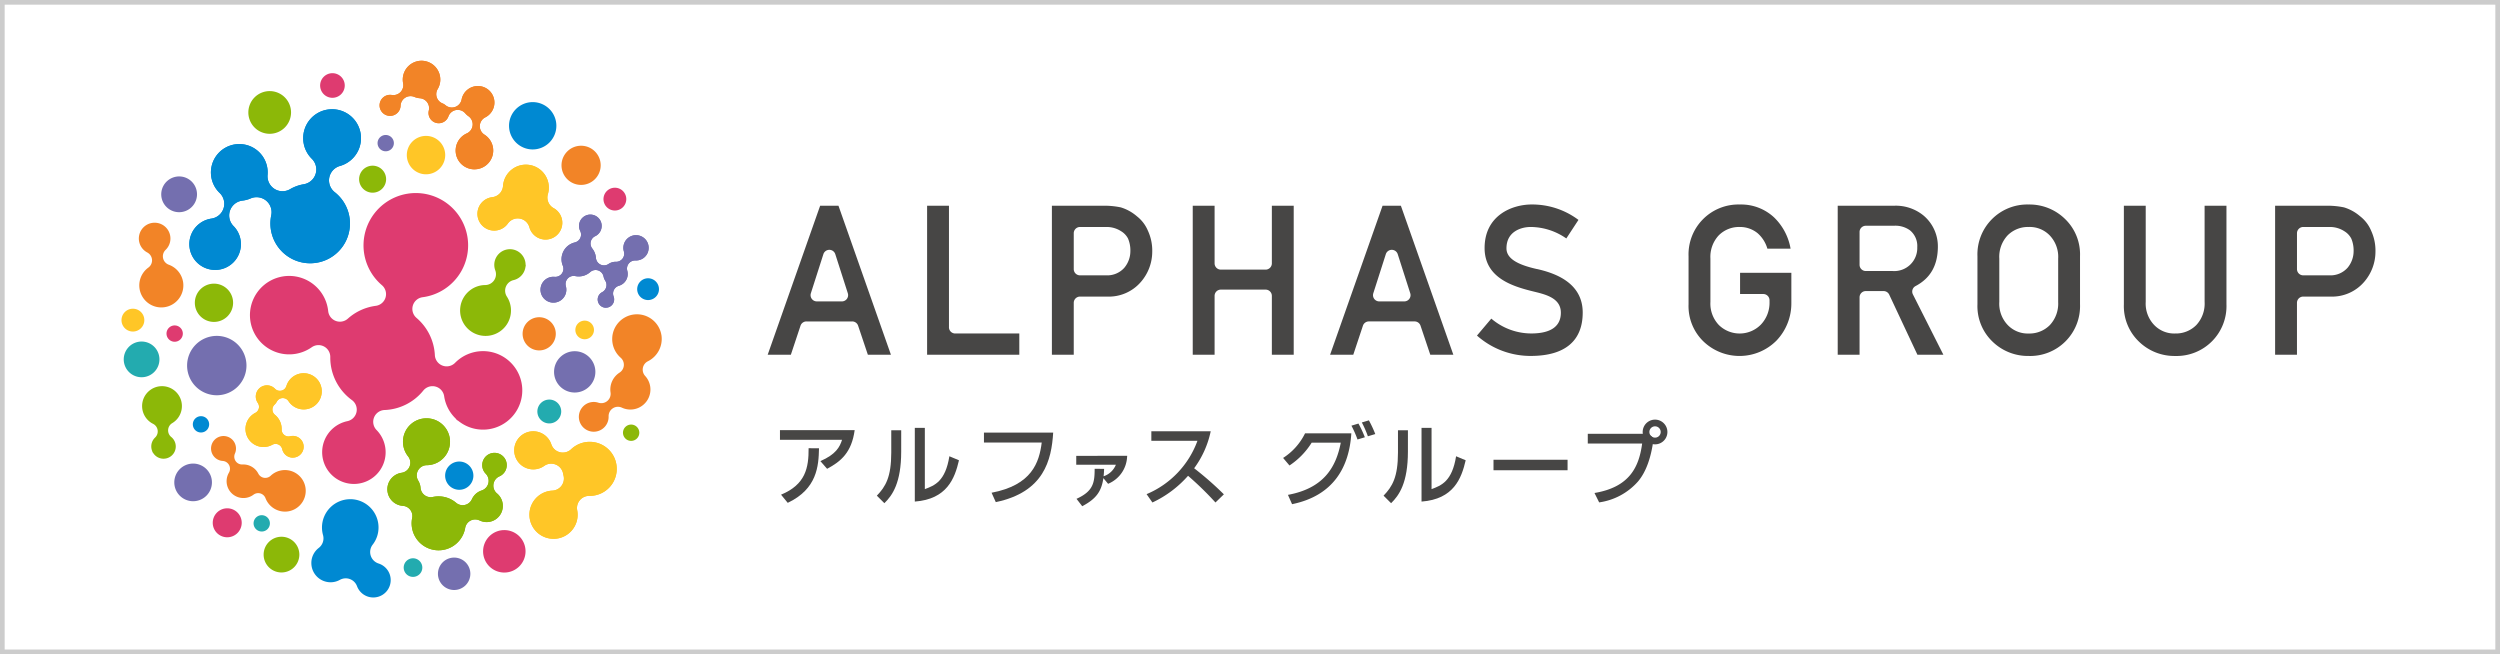 <?xml version="1.0" encoding="UTF-8"?> <svg xmlns="http://www.w3.org/2000/svg" xmlns:xlink="http://www.w3.org/1999/xlink" width="535" height="140" viewBox="0 0 535 140"><defs><clipPath id="clip-path"><rect id="長方形_14" data-name="長方形 14" width="482.353" height="114.86" fill="none"></rect></clipPath></defs><g id="bnr_sponsor_alphasgroup" transform="translate(-597 -429)"><g id="長方形_7" data-name="長方形 7" transform="translate(597 429)" fill="#fff" stroke="#ccc" stroke-width="1"><rect width="535" height="140" stroke="none"></rect><rect x="0.5" y="0.5" width="534" height="139" fill="none"></rect></g><g id="グループ_6" data-name="グループ 6" transform="translate(623 442)"><g id="グループ_5" data-name="グループ 5" clip-path="url(#clip-path)"><path id="パス_22" data-name="パス 22" d="M19.79,55.89a4.094,4.094,0,1,1,4.094-4.1,4.1,4.1,0,0,1-4.094,4.1" fill="#8cb808"></path><path id="パス_23" data-name="パス 23" d="M72.293,91.815c-.061,0-.122,0-.184-.005a3.023,3.023,0,0,1,.179-6.041c.061,0,.123,0,.185.006a3.023,3.023,0,0,1-.18,6.04" fill="#0089d2"></path><path id="パス_24" data-name="パス 24" d="M15.328,94.261a4.027,4.027,0,1,1,4.026-4.027,4.032,4.032,0,0,1-4.026,4.027" fill="#746faf"></path><path id="パス_25" data-name="パス 25" d="M4.3,67.729a3.869,3.869,0,0,1-.578-.044,3.82,3.82,0,1,1,.578.044" fill="#23abaf"></path><path id="パス_26" data-name="パス 26" d="M12.337,32.41a4.029,4.029,0,0,1-.579-.043A3.824,3.824,0,0,1,8.549,28.01a3.846,3.846,0,0,1,3.779-3.254,3.887,3.887,0,0,1,.578.043,3.827,3.827,0,0,1-.569,7.611" fill="#746faf"></path><path id="パス_27" data-name="パス 27" d="M11.382,60.135a1.746,1.746,0,1,1,1.743-1.745,1.748,1.748,0,0,1-1.743,1.745" fill="#de3b70"></path><path id="パス_28" data-name="パス 28" d="M17.016,79.555a1.746,1.746,0,1,1,1.743-1.746,1.749,1.749,0,0,1-1.743,1.746" fill="#0089d2"></path><path id="パス_29" data-name="パス 29" d="M30.012,100.743A1.746,1.746,0,1,1,31.758,99a1.746,1.746,0,0,1-1.746,1.746" fill="#23abaf"></path><path id="パス_30" data-name="パス 30" d="M56.544,19.376a1.745,1.745,0,1,1,1.745-1.745,1.746,1.746,0,0,1-1.745,1.745" fill="#746faf"></path><path id="パス_31" data-name="パス 31" d="M53.74,28.235a2.889,2.889,0,1,1,2.888-2.888,2.891,2.891,0,0,1-2.888,2.888" fill="#8cb808"></path><path id="パス_32" data-name="パス 32" d="M105.587,32.052a2.44,2.44,0,1,1,2.438-2.44,2.443,2.443,0,0,1-2.438,2.44" fill="#de3b70"></path><path id="パス_33" data-name="パス 33" d="M112.69,51.213a2.331,2.331,0,1,1,2.33-2.331,2.333,2.333,0,0,1-2.33,2.331" fill="#0089d2"></path><path id="パス_34" data-name="パス 34" d="M109.067,81.35a1.746,1.746,0,1,1,1.744-1.746,1.746,1.746,0,0,1-1.744,1.746" fill="#8cb808"></path><path id="パス_35" data-name="パス 35" d="M71.187,113.26a3.468,3.468,0,1,1,3.469-3.466,3.472,3.472,0,0,1-3.469,3.466" fill="#746faf"></path><path id="パス_36" data-name="パス 36" d="M91.544,77.613A2.552,2.552,0,1,1,94.1,75.062a2.554,2.554,0,0,1-2.554,2.551" fill="#23abaf"></path><path id="パス_37" data-name="パス 37" d="M99.119,59.6a1.992,1.992,0,1,1,1.992-1.992A1.994,1.994,0,0,1,99.119,59.6" fill="#ffc627"></path><path id="パス_38" data-name="パス 38" d="M62.385,110.455a1.992,1.992,0,1,1,1.991-1.99,1.993,1.993,0,0,1-1.991,1.99" fill="#23abaf"></path><path id="パス_39" data-name="パス 39" d="M45.143,7.93A2.634,2.634,0,1,1,47.777,5.3,2.637,2.637,0,0,1,45.143,7.93" fill="#de3b70"></path><path id="パス_40" data-name="パス 40" d="M81.924,109.525a4.542,4.542,0,1,1,4.542-4.543,4.547,4.547,0,0,1-4.542,4.543" fill="#de3b70"></path><path id="パス_41" data-name="パス 41" d="M22.628,101.978a3.1,3.1,0,1,1,3.1-3.1,3.107,3.107,0,0,1-3.1,3.1" fill="#de3b70"></path><path id="パス_42" data-name="パス 42" d="M98.355,26.571a4.192,4.192,0,1,1,4.192-4.192,4.2,4.2,0,0,1-4.192,4.192" fill="#f28427"></path><path id="パス_43" data-name="パス 43" d="M65.168,24.3A4.109,4.109,0,1,1,69.276,20.2,4.114,4.114,0,0,1,65.168,24.3" fill="#ffc627"></path><path id="パス_44" data-name="パス 44" d="M20.392,71.586a6.353,6.353,0,1,1,6.353-6.353,6.36,6.36,0,0,1-6.353,6.353" fill="#746faf"></path><path id="パス_45" data-name="パス 45" d="M2.446,57.953a2.413,2.413,0,0,1-.369-.028,2.444,2.444,0,0,1,.364-4.86,2.509,2.509,0,0,1,.367.028,2.443,2.443,0,0,1,2.051,2.781,2.459,2.459,0,0,1-2.413,2.079" fill="#ffc627"></path><path id="パス_46" data-name="パス 46" d="M31.714,15.633a4.569,4.569,0,1,1,4.57-4.568,4.574,4.574,0,0,1-4.57,4.568" fill="#8cb808"></path><path id="パス_47" data-name="パス 47" d="M49.731,90.565a6.791,6.791,0,0,1-1.392-13.437,2.525,2.525,0,0,0,.968-4.514,11.248,11.248,0,0,1-4.627-9.061v-.137a2.523,2.523,0,0,0-3.978-2.1,8.394,8.394,0,1,1,3.531-7.737A2.527,2.527,0,0,0,48.428,55.2a11.115,11.115,0,0,1,5.985-2.752,2.523,2.523,0,0,0,1.311-4.424,11.193,11.193,0,1,1,8.719,2.58,2.526,2.526,0,0,0-1.31,4.426A11.231,11.231,0,0,1,67.061,63a2.527,2.527,0,0,0,1.621,2.234,2.5,2.5,0,0,0,.9.168,2.529,2.529,0,0,0,1.8-.752,8.4,8.4,0,1,1,.8,12.5,2.571,2.571,0,0,0-.429-.271,2.509,2.509,0,0,0-.323-.393,8.329,8.329,0,0,1-2.38-4.693,2.523,2.523,0,0,0-1.833-2.064,2.567,2.567,0,0,0-.664-.088,2.525,2.525,0,0,0-1.963.937A11.207,11.207,0,0,1,56.3,74.744a2.524,2.524,0,0,0-1.711,4.288,6.787,6.787,0,0,1-4.855,11.533" fill="#de3b70"></path><path id="パス_48" data-name="パス 48" d="M13.171,47.279a4.715,4.715,0,1,1-7.418-3.02,1.91,1.91,0,0,0,.78-1.679A1.833,1.833,0,0,0,6.51,42.4a1.916,1.916,0,0,0-.99-1.367,3.38,3.38,0,1,1,3.918-.557,1.909,1.909,0,0,0-.554,1.694c0,.026.009.053.014.078a1.909,1.909,0,0,0,1.218,1.4,4.733,4.733,0,0,1,3.055,3.64" fill="#f28427"></path><path id="パス_49" data-name="パス 49" d="M89.388,61.988a3.551,3.551,0,1,1,3.552-3.551,3.555,3.555,0,0,1-3.552,3.551" fill="#f28427"></path><path id="パス_50" data-name="パス 50" d="M115.546,58.7a5.35,5.35,0,0,1-2.893,5.611,1.993,1.993,0,0,0-1.079,1.425,1.953,1.953,0,0,0-.009.686,1.99,1.99,0,0,0,.5,1.032,4.29,4.29,0,0,1-4.979,6.785,2,2,0,0,0-2.844,1.869,3.184,3.184,0,1,1-3.692-3.047,3.131,3.131,0,0,1,1.5.117,2,2,0,0,0,2.606-2.193,4.3,4.3,0,0,1,1.933-4.248,2,2,0,0,0,.914-1.537,2.134,2.134,0,0,0-.022-.466,2,2,0,0,0-.661-1.187,5.3,5.3,0,1,1,8.721-4.847" fill="#f28427"></path><path id="パス_51" data-name="パス 51" d="M35.263,96.48a4.485,4.485,0,0,1-4.447-2.869,1.679,1.679,0,0,0-1.1-1.017,1.74,1.74,0,0,0-.572-.062,1.679,1.679,0,0,0-.9.335,3.6,3.6,0,0,1-5.261-4.7,1.673,1.673,0,0,0-1.327-2.525,2.669,2.669,0,1,1,2.841-2.834,2.626,2.626,0,0,1-.219,1.245A1.673,1.673,0,0,0,25.892,86.4a3.609,3.609,0,0,1,3.389,1.957,1.679,1.679,0,0,0,1.209.888,1.889,1.889,0,0,0,.391.02,1.671,1.671,0,0,0,1.043-.456,4.447,4.447,0,1,1,3.339,7.67" fill="#f28427"></path><path id="パス_52" data-name="パス 52" d="M96.989,71a4.42,4.42,0,1,1,4.42-4.42A4.425,4.425,0,0,1,96.989,71" fill="#746faf"></path><path id="パス_53" data-name="パス 53" d="M88,18.981a5.064,5.064,0,1,1,5.062-5.064A5.07,5.07,0,0,1,88,18.981" fill="#0089d2"></path><path id="パス_54" data-name="パス 54" d="M48.948,93.823a6.058,6.058,0,0,1,6.057,6.044,5.98,5.98,0,0,1-1.253,3.69,2.578,2.578,0,0,0,1.26,4.031,3.723,3.723,0,1,1-4.613,4.851,2.575,2.575,0,0,0-3.672-1.347,4.048,4.048,0,0,1-1.983.514,4.114,4.114,0,0,1-4.115-4.1,4.06,4.06,0,0,1,1.589-3.255,2.583,2.583,0,0,0,.909-2.746,5.987,5.987,0,0,1-.223-1.62,6.06,6.06,0,0,1,6.044-6.058" fill="#0089d2"></path><path id="パス_55" data-name="パス 55" d="M73.632,56.815a5.451,5.451,0,0,1,.9-7.646A5.385,5.385,0,0,1,77.843,48a2.321,2.321,0,0,0,2.15-3.137,3.35,3.35,0,1,1,6.48-1.346,2.427,2.427,0,0,0,.046.355,2.271,2.271,0,0,0-.084.353,3.349,3.349,0,0,1-1.231,2.09,3.291,3.291,0,0,1-1.309.631,2.321,2.321,0,0,0-1.42,3.529,5.446,5.446,0,0,1-8.843,6.339" fill="#8cb808"></path><path id="パス_56" data-name="パス 56" d="M10.234,69.937a4.259,4.259,0,0,1,2.4,5.519,4.211,4.211,0,0,1-1.774,2.092,1.814,1.814,0,0,0-.217,2.964A2.618,2.618,0,1,1,6.8,83.972a1.917,1.917,0,0,0-.171-.224,2.143,2.143,0,0,0-.081-.271,2.617,2.617,0,0,1,.007-1.9,2.581,2.581,0,0,1,.636-.94A1.816,1.816,0,0,0,6.758,77.7a4.256,4.256,0,0,1,3.476-7.761" fill="#8cb808"></path><path id="パス_57" data-name="パス 57" d="M34.24,109.508a3.822,3.822,0,1,1,3.821-3.823,3.825,3.825,0,0,1-3.821,3.823" fill="#8cb808"></path><path id="パス_58" data-name="パス 58" d="M36.661,84.938a2.355,2.355,0,0,1-.648-.093,2.33,2.33,0,0,1-1.616-1.72,1.459,1.459,0,0,0-.827-1,1.437,1.437,0,0,0-.594-.128,1.464,1.464,0,0,0-.707.183,3.867,3.867,0,0,1-5.581-4.468,3.9,3.9,0,0,1,1.953-2.361,1.459,1.459,0,0,0,.527-2.128A2.459,2.459,0,0,1,29.033,73a2.372,2.372,0,0,1-.2-1.816,2.388,2.388,0,0,1,4.009-.995,1.461,1.461,0,0,0,1.052.448,1.492,1.492,0,0,0,.337-.04,1.459,1.459,0,0,0,1.057-.99,3.871,3.871,0,1,1,3.7,5.007,3.877,3.877,0,0,1-3.244-1.762,1.459,1.459,0,0,0-1.223-.663h-.064a1.46,1.46,0,0,0-1.224.772,2.361,2.361,0,0,1-.474.62,1.457,1.457,0,0,0,.08,2.193A3.906,3.906,0,0,1,34.277,78.9a1.457,1.457,0,0,0,1.457,1.5,1.491,1.491,0,0,0,.362-.046,2.335,2.335,0,0,1,1.213.021,2.324,2.324,0,0,1,1.584,2.879,2.337,2.337,0,0,1-2.232,1.677" fill="#ffc627"></path><path id="パス_59" data-name="パス 59" d="M36.661,84.938a2.355,2.355,0,0,1-.648-.093,2.33,2.33,0,0,1-1.616-1.72,1.459,1.459,0,0,0-.827-1,1.437,1.437,0,0,0-.594-.128,1.464,1.464,0,0,0-.707.183,3.867,3.867,0,0,1-5.581-4.468,3.9,3.9,0,0,1,1.953-2.361,1.459,1.459,0,0,0,.527-2.128A2.459,2.459,0,0,1,29.033,73a2.372,2.372,0,0,1-.2-1.816,2.388,2.388,0,0,1,4.009-.995,1.461,1.461,0,0,0,1.052.448,1.492,1.492,0,0,0,.337-.04,1.459,1.459,0,0,0,1.057-.99,3.871,3.871,0,1,1,3.7,5.007,3.877,3.877,0,0,1-3.244-1.762,1.459,1.459,0,0,0-1.223-.663h-.064a1.46,1.46,0,0,0-1.224.772,2.361,2.361,0,0,1-.474.62,1.457,1.457,0,0,0,.08,2.193A3.906,3.906,0,0,1,34.277,78.9a1.457,1.457,0,0,0,1.457,1.5,1.491,1.491,0,0,0,.362-.046,2.335,2.335,0,0,1,1.213.021,2.324,2.324,0,0,1,1.584,2.879,2.337,2.337,0,0,1-2.232,1.677" fill="#ffc627"></path><path id="パス_60" data-name="パス 60" d="M75.534,23.238c-.1,0-.2-.005-.307-.012A4.018,4.018,0,0,1,73.9,15.544a2.123,2.123,0,0,0,.343-3.678,3.607,3.607,0,0,1-.674-.609,2.118,2.118,0,0,0-1.612-.743,2.248,2.248,0,0,0-.381.034,2.127,2.127,0,0,0-1.615,1.366A2.2,2.2,0,0,1,67.9,13.372c-.055,0-.111,0-.166-.006a2.2,2.2,0,0,1-2.027-2.356,2.092,2.092,0,0,1,.056-.357,2.121,2.121,0,0,0-1.888-2.625,4.044,4.044,0,0,1-1.215-.291,2.118,2.118,0,0,0-1.961.179,2.121,2.121,0,0,0-.97,1.714c0,.031,0,.062-.006.093A2.259,2.259,0,0,1,57.483,11.8c-.058,0-.116,0-.175-.007a2.253,2.253,0,0,1-2.074-2.416,2.263,2.263,0,0,1,2.244-2.083c.056,0,.114,0,.17.007s.133.013.2.023a2.121,2.121,0,0,0,2.417-2.509,4.113,4.113,0,0,1-.064-1.1A4.034,4.034,0,0,1,64.2,0c.1,0,.205,0,.308.012a4.027,4.027,0,0,1,3.706,4.313,3.928,3.928,0,0,1-.554,1.741A2.123,2.123,0,0,0,68.707,9.13a2.151,2.151,0,0,1,.614.369,2.121,2.121,0,0,0,3.463-1.21,3.551,3.551,0,0,1,3.477-2.88c.091,0,.182,0,.273.011a3.542,3.542,0,0,1,3.265,3.8,3.569,3.569,0,0,1-1.956,2.9,2.124,2.124,0,0,0-.176,3.691,4.019,4.019,0,0,1-2.133,7.424" fill="#f28427"></path><path id="パス_61" data-name="パス 61" d="M75.534,23.238c-.1,0-.2-.005-.307-.012A4.018,4.018,0,0,1,73.9,15.544a2.123,2.123,0,0,0,.343-3.678,3.607,3.607,0,0,1-.674-.609,2.118,2.118,0,0,0-1.612-.743,2.248,2.248,0,0,0-.381.034,2.127,2.127,0,0,0-1.615,1.366A2.2,2.2,0,0,1,67.9,13.372c-.055,0-.111,0-.166-.006a2.2,2.2,0,0,1-2.027-2.356,2.092,2.092,0,0,1,.056-.357,2.121,2.121,0,0,0-1.888-2.625,4.044,4.044,0,0,1-1.215-.291,2.118,2.118,0,0,0-1.961.179,2.121,2.121,0,0,0-.97,1.714c0,.031,0,.062-.006.093A2.259,2.259,0,0,1,57.483,11.8c-.058,0-.116,0-.175-.007a2.253,2.253,0,0,1-2.074-2.416,2.263,2.263,0,0,1,2.244-2.083c.056,0,.114,0,.17.007s.133.013.2.023a2.121,2.121,0,0,0,2.417-2.509,4.113,4.113,0,0,1-.064-1.1A4.034,4.034,0,0,1,64.2,0c.1,0,.205,0,.308.012a4.027,4.027,0,0,1,3.706,4.313,3.928,3.928,0,0,1-.554,1.741A2.123,2.123,0,0,0,68.707,9.13a2.151,2.151,0,0,1,.614.369,2.121,2.121,0,0,0,3.463-1.21,3.551,3.551,0,0,1,3.477-2.88c.091,0,.182,0,.273.011a3.542,3.542,0,0,1,3.265,3.8,3.569,3.569,0,0,1-1.956,2.9,2.124,2.124,0,0,0-.176,3.691,4.019,4.019,0,0,1-2.133,7.424" fill="#f28427"></path><path id="パス_62" data-name="パス 62" d="M67.87,104.767a5.776,5.776,0,0,1-5.7-6.755c.009-.053.019-.107.029-.16a2.172,2.172,0,0,0-1.987-2.6A3.56,3.56,0,0,1,58.4,88.792a3.505,3.505,0,0,1,1.543-.616,2.174,2.174,0,0,0,1.392-3.509c-.062-.078-.123-.159-.18-.241a5.015,5.015,0,0,1,4.093-7.906,5.016,5.016,0,0,1,.08,10.032,2.175,2.175,0,0,0-1.829,3.3A3.486,3.486,0,0,1,64,91.4a2.174,2.174,0,0,0,2.167,2,2.212,2.212,0,0,0,.464-.05,5.862,5.862,0,0,1,1.229-.131A5.8,5.8,0,0,1,71.6,94.593a2.173,2.173,0,0,0,1.407.517,2.209,2.209,0,0,0,.478-.053,2.177,2.177,0,0,0,1.505-1.228,3.446,3.446,0,0,1,1.154-1.4,3.5,3.5,0,0,1,.925-.464,2.176,2.176,0,0,0,.875-3.594,2.625,2.625,0,1,1,2.936.568,2.174,2.174,0,0,0-.517,3.662,3.464,3.464,0,0,1-2.216,6.124,3.49,3.49,0,0,1-1.508-.345,2.175,2.175,0,0,0-3.09,1.607,5.778,5.778,0,0,1-5.683,4.778" fill="#8cb808"></path><path id="パス_63" data-name="パス 63" d="M67.87,104.767a5.776,5.776,0,0,1-5.7-6.755c.009-.053.019-.107.029-.16a2.172,2.172,0,0,0-1.987-2.6A3.56,3.56,0,0,1,58.4,88.792a3.505,3.505,0,0,1,1.543-.616,2.174,2.174,0,0,0,1.392-3.509c-.062-.078-.123-.159-.18-.241a5.015,5.015,0,0,1,4.093-7.906,5.016,5.016,0,0,1,.08,10.032,2.175,2.175,0,0,0-1.829,3.3A3.486,3.486,0,0,1,64,91.4a2.174,2.174,0,0,0,2.167,2,2.212,2.212,0,0,0,.464-.05,5.862,5.862,0,0,1,1.229-.131A5.8,5.8,0,0,1,71.6,94.593a2.173,2.173,0,0,0,1.407.517,2.209,2.209,0,0,0,.478-.053,2.177,2.177,0,0,0,1.505-1.228,3.446,3.446,0,0,1,1.154-1.4,3.5,3.5,0,0,1,.925-.464,2.176,2.176,0,0,0,.875-3.594,2.625,2.625,0,1,1,2.936.568,2.174,2.174,0,0,0-.517,3.662,3.464,3.464,0,0,1-2.216,6.124,3.49,3.49,0,0,1-1.508-.345,2.175,2.175,0,0,0-3.09,1.607,5.778,5.778,0,0,1-5.683,4.778" fill="#8cb808"></path><path id="パス_64" data-name="パス 64" d="M20.032,44.762a5.519,5.519,0,0,1-.787-10.981A3.208,3.208,0,0,0,21,28.284a6.075,6.075,0,1,1,10.263-3.851,3.206,3.206,0,0,0,4.816,3.052A8.466,8.466,0,0,1,39,26.432a3.208,3.208,0,0,0,1.726-5.457,6.2,6.2,0,0,1-1.121-7.316,6.187,6.187,0,1,1,7.143,8.859,3.208,3.208,0,0,0-1.11,5.614,8.514,8.514,0,1,1-13.591,4.944,3.21,3.21,0,0,0-4.417-3.611,6.074,6.074,0,0,1-1.739.465,3.207,3.207,0,0,0-1.925,5.437,5.52,5.52,0,0,1-3.935,9.4" fill="#0089d2"></path><path id="パス_65" data-name="パス 65" d="M20.032,44.762a5.519,5.519,0,0,1-.787-10.981A3.208,3.208,0,0,0,21,28.284a6.075,6.075,0,1,1,10.263-3.851,3.206,3.206,0,0,0,4.816,3.052A8.466,8.466,0,0,1,39,26.432a3.208,3.208,0,0,0,1.726-5.457,6.2,6.2,0,0,1-1.121-7.316,6.187,6.187,0,1,1,7.143,8.859,3.208,3.208,0,0,0-1.11,5.614,8.514,8.514,0,1,1-13.591,4.944,3.21,3.21,0,0,0-4.417-3.611,6.074,6.074,0,0,1-1.739.465,3.207,3.207,0,0,0-1.925,5.437,5.52,5.52,0,0,1-3.935,9.4" fill="#0089d2"></path><path id="パス_66" data-name="パス 66" d="M90.75,38.268a3.594,3.594,0,0,1-3.382-2.39c-.029-.082-.054-.163-.077-.244a2.591,2.591,0,0,0-2.054-1.856,2.627,2.627,0,0,0-.441-.038,2.593,2.593,0,0,0-2.117,1.1,3.554,3.554,0,0,1-1.725,1.3,3.586,3.586,0,1,1-2.394-6.761,3.632,3.632,0,0,1,.794-.184A2.591,2.591,0,0,0,81.646,26.8a4.909,4.909,0,1,1,9.606,1.733,2.588,2.588,0,0,0,1.228,3.007,3.585,3.585,0,0,1-1.73,6.725" fill="#ffc627"></path><path id="パス_67" data-name="パス 67" d="M90.75,38.268a3.594,3.594,0,0,1-3.382-2.39c-.029-.082-.054-.163-.077-.244a2.591,2.591,0,0,0-2.054-1.856,2.627,2.627,0,0,0-.441-.038,2.593,2.593,0,0,0-2.117,1.1,3.554,3.554,0,0,1-1.725,1.3,3.586,3.586,0,1,1-2.394-6.761,3.632,3.632,0,0,1,.794-.184A2.591,2.591,0,0,0,81.646,26.8a4.909,4.909,0,1,1,9.606,1.733,2.588,2.588,0,0,0,1.228,3.007,3.585,3.585,0,0,1-1.73,6.725" fill="#ffc627"></path><path id="パス_68" data-name="パス 68" d="M92.461,102.305a5.159,5.159,0,0,1-.253-10.312,2.588,2.588,0,0,0,2.387-3.23c-.033-.135-.063-.273-.088-.408A2.592,2.592,0,0,0,90.465,86.7a4.025,4.025,0,0,1-2.343.746,4.074,4.074,0,1,1,3.861-5.36,2.59,2.59,0,0,0,4.237,1.056,5.783,5.783,0,1,1,3.987,9.977h-.14a2.592,2.592,0,0,0-2.544,3.076,5.077,5.077,0,0,1-.081,2.276,5.159,5.159,0,0,1-4.981,3.838" fill="#ffc627"></path><path id="パス_69" data-name="パス 69" d="M92.461,102.305a5.159,5.159,0,0,1-.253-10.312,2.588,2.588,0,0,0,2.387-3.23c-.033-.135-.063-.273-.088-.408A2.592,2.592,0,0,0,90.465,86.7a4.025,4.025,0,0,1-2.343.746,4.074,4.074,0,1,1,3.861-5.36,2.59,2.59,0,0,0,4.237,1.056,5.783,5.783,0,1,1,3.987,9.977h-.14a2.592,2.592,0,0,0-2.544,3.076,5.077,5.077,0,0,1-.081,2.276,5.159,5.159,0,0,1-4.981,3.838" fill="#ffc627"></path><path id="パス_70" data-name="パス 70" d="M103.673,52.855a1.756,1.756,0,0,1-1.582-.98,1.762,1.762,0,0,1,.766-2.348,1.732,1.732,0,0,0,.663-2.466c-.051-.081-.1-.164-.14-.248a2.652,2.652,0,0,1-.22-.64,1.736,1.736,0,0,0-1.151-1.3,1.739,1.739,0,0,0-1.7.349,3.705,3.705,0,0,1-2.451.935,3.739,3.739,0,0,1-.749-.076,1.77,1.77,0,0,0-.345-.034,1.732,1.732,0,0,0-1.668,2.2,2.77,2.77,0,0,1-1.435,3.23,2.767,2.767,0,1,1-1.231-5.247c.087,0,.173,0,.257.011.051.005.1.007.154.007a1.733,1.733,0,0,0,1.6-2.391,3.619,3.619,0,0,1-.078-2.564,3.657,3.657,0,0,1,1.852-2.123,3.7,3.7,0,0,1,.794-.287,1.733,1.733,0,0,0,1.156-2.455,2.425,2.425,0,0,1,1.1-3.254,2.382,2.382,0,0,1,1.077-.254,2.429,2.429,0,0,1,1.08,4.6l-.043.02a1.733,1.733,0,0,0-.634,2.641,3.753,3.753,0,0,1,.41.65,3.679,3.679,0,0,1,.375,1.356,1.734,1.734,0,0,0,2.708,1.3,2.622,2.622,0,0,1,1.481-.461h.128a1.733,1.733,0,0,0,1.662-2.226,2.708,2.708,0,1,1,2.6,1.943c-.042,0-.085,0-.127,0h-.073a1.733,1.733,0,0,0-1.668,2.2,2.619,2.619,0,0,1-1.359,3.039,2.617,2.617,0,0,1-.437.17,1.732,1.732,0,0,0-1.131,2.291,1.775,1.775,0,0,1-.861,2.217,1.712,1.712,0,0,1-.781.184" fill="#746faf"></path><path id="パス_71" data-name="パス 71" d="M103.673,52.855a1.756,1.756,0,0,1-1.582-.98,1.762,1.762,0,0,1,.766-2.348,1.732,1.732,0,0,0,.663-2.466c-.051-.081-.1-.164-.14-.248a2.652,2.652,0,0,1-.22-.64,1.736,1.736,0,0,0-1.151-1.3,1.739,1.739,0,0,0-1.7.349,3.705,3.705,0,0,1-2.451.935,3.739,3.739,0,0,1-.749-.076,1.77,1.77,0,0,0-.345-.034,1.732,1.732,0,0,0-1.668,2.2,2.77,2.77,0,0,1-1.435,3.23,2.767,2.767,0,1,1-1.231-5.247c.087,0,.173,0,.257.011.051.005.1.007.154.007a1.733,1.733,0,0,0,1.6-2.391,3.619,3.619,0,0,1-.078-2.564,3.657,3.657,0,0,1,1.852-2.123,3.7,3.7,0,0,1,.794-.287,1.733,1.733,0,0,0,1.156-2.455,2.425,2.425,0,0,1,1.1-3.254,2.382,2.382,0,0,1,1.077-.254,2.429,2.429,0,0,1,1.08,4.6l-.043.02a1.733,1.733,0,0,0-.634,2.641,3.753,3.753,0,0,1,.41.65,3.679,3.679,0,0,1,.375,1.356,1.734,1.734,0,0,0,2.708,1.3,2.622,2.622,0,0,1,1.481-.461h.128a1.733,1.733,0,0,0,1.662-2.226,2.708,2.708,0,1,1,2.6,1.943c-.042,0-.085,0-.127,0h-.073a1.733,1.733,0,0,0-1.668,2.2,2.619,2.619,0,0,1-1.359,3.039,2.617,2.617,0,0,1-.437.17,1.732,1.732,0,0,0-1.131,2.291,1.775,1.775,0,0,1-.861,2.217,1.712,1.712,0,0,1-.781.184" fill="#746faf"></path><path id="パス_72" data-name="パス 72" d="M149.512,31.023,138.284,62.915h4.959L145.31,56.7a1.336,1.336,0,0,1,1.269-.913h9.789a1.335,1.335,0,0,1,1.267.909l2.089,6.221h4.935L153.431,31.023Zm5.731,19.927a1.33,1.33,0,0,1-1.08.55H148.8a1.338,1.338,0,0,1-1.275-1.742l2.681-8.37a1.337,1.337,0,0,1,2.545,0l2.683,8.37a1.332,1.332,0,0,1-.194,1.192" fill="#474645"></path><path id="パス_73" data-name="パス 73" d="M177.079,57.033V31.022H172.4V62.914h19.732V58.368h-13.72a1.338,1.338,0,0,1-1.337-1.335" fill="#474645"></path><path id="パス_74" data-name="パス 74" d="M217.318,33.3c-.018-.015-.037-.029-.057-.044a9.428,9.428,0,0,0-3.434-1.882,17.386,17.386,0,0,0-3.522-.352h-11.2V62.915h4.678V51.807a1.335,1.335,0,0,1,1.335-1.338h5.79a9.052,9.052,0,0,0,7.253-3.147,9.9,9.9,0,0,0,2.419-6.453,10.155,10.155,0,0,0-.953-4.553,7.6,7.6,0,0,0-2.313-3.015m-2.664,10.952a4.877,4.877,0,0,1-3.926,1.67h-5.606a1.335,1.335,0,0,1-1.335-1.334V36.911a1.336,1.336,0,0,1,1.335-1.337h5.6a5.67,5.67,0,0,1,3.187.9,3.992,3.992,0,0,1,1.459,1.51.719.719,0,0,1,.048.1,6.446,6.446,0,0,1,.488,2.65,5.533,5.533,0,0,1-1.253,3.517" fill="#474645"></path><path id="パス_75" data-name="パス 75" d="M246.177,43.36A1.338,1.338,0,0,1,244.84,44.7h-9.58a1.338,1.338,0,0,1-1.337-1.339V31.022h-4.677V62.915h4.677v-12.6a1.339,1.339,0,0,1,1.337-1.338h9.58a1.339,1.339,0,0,1,1.337,1.338v12.6h4.678V31.022h-4.678Z" fill="#474645"></path><path id="パス_76" data-name="パス 76" d="M269.868,31.023,258.64,62.915H263.6l2.067-6.217a1.335,1.335,0,0,1,1.269-.913h9.79a1.333,1.333,0,0,1,1.266.909l2.089,6.221h4.935L273.787,31.023ZM275.6,50.95a1.33,1.33,0,0,1-1.08.55h-5.361a1.335,1.335,0,0,1-1.272-1.742l2.679-8.37a1.339,1.339,0,0,1,2.547,0l2.681,8.37a1.332,1.332,0,0,1-.194,1.192" fill="#474645"></path><path id="パス_77" data-name="パス 77" d="M302.9,44.577c-4.234-.946-6.515-2.287-6.515-4.427,0-3.764,3.391-4.577,5.151-4.577a13.472,13.472,0,0,1,7.655,2.456l2.6-3.97a16.5,16.5,0,0,0-10.011-3.3c-4.228,0-10.076,2.355-10.076,9.325,0,6.347,5.96,8.176,10.2,9.232,2.558.635,6.12,1.324,6.12,4.6,0,2.891-2.1,4.385-6.105,4.444a13.2,13.2,0,0,1-8.78-3.177l-3.068,3.631a17.271,17.271,0,0,0,11.792,4.353h.007c7.033-.084,10.83-3.219,10.83-9.281,0-6.353-5.861-8.436-9.8-9.318" fill="#474645"></path><path id="パス_78" data-name="パス 78" d="M383.93,48.217c3.16-1.667,4.721-4.394,4.773-8.29a8.619,8.619,0,0,0-3.064-6.8,9.35,9.35,0,0,0-6.3-2.1H367.27V62.914h4.676V50.625a1.334,1.334,0,0,1,1.339-1.337h3.8a1.335,1.335,0,0,1,1.21.771l6.032,12.855h5.555L383.36,50a1.336,1.336,0,0,1,.57-1.783M379.041,45h-5.756a1.333,1.333,0,0,1-1.339-1.334V36.648a1.336,1.336,0,0,1,1.339-1.337H379.3a5.3,5.3,0,0,1,3.441.984,4.336,4.336,0,0,1,1.553,3.62A4.922,4.922,0,0,1,379.041,45" fill="#474645"></path><path id="パス_79" data-name="パス 79" d="M445.787,51.6a6.731,6.731,0,0,1-1.782,4.967,6.128,6.128,0,0,1-4.517,1.8,5.927,5.927,0,0,1-4.476-1.8,6.614,6.614,0,0,1-1.828-4.967V31.023h-4.675v21.1A10.5,10.5,0,0,0,431.73,60.1a10.866,10.866,0,0,0,7.758,3.077h0a10.672,10.672,0,0,0,10.974-11.063V31.023h-4.678Z" fill="#474645"></path><path id="パス_80" data-name="パス 80" d="M481.4,36.316a7.605,7.605,0,0,0-2.314-3.015c-.019-.015-.039-.029-.057-.044a9.393,9.393,0,0,0-3.433-1.882,17.4,17.4,0,0,0-3.523-.352h-11.2V62.915h4.678V51.807a1.335,1.335,0,0,1,1.335-1.338h5.79a9.056,9.056,0,0,0,7.255-3.147,9.9,9.9,0,0,0,2.418-6.453,10.155,10.155,0,0,0-.953-4.553m-4.975,7.937a4.886,4.886,0,0,1-3.928,1.67H466.89a1.335,1.335,0,0,1-1.335-1.334V36.911a1.336,1.336,0,0,1,1.335-1.337h5.6a5.686,5.686,0,0,1,3.189.9,4.019,4.019,0,0,1,1.456,1.509c.018.033.035.067.052.1a6.54,6.54,0,0,1,.486,2.65,5.555,5.555,0,0,1-1.252,3.517" fill="#474645"></path><path id="パス_81" data-name="パス 81" d="M408.153,30.764h-.007a10.671,10.671,0,0,0-10.972,11.067V52.125a10.5,10.5,0,0,0,3.219,7.974,10.869,10.869,0,0,0,7.758,3.077h0a10.669,10.669,0,0,0,10.974-11.063V48.147h0V41.816a10.5,10.5,0,0,0-3.223-7.972,10.863,10.863,0,0,0-7.756-3.08m6.3,20.841a6.727,6.727,0,0,1-1.782,4.967,6.128,6.128,0,0,1-4.519,1.8,5.933,5.933,0,0,1-4.476-1.8A6.609,6.609,0,0,1,401.85,51.6V48.149h0v-5.81a6.721,6.721,0,0,1,1.781-4.972,6.129,6.129,0,0,1,4.52-1.793,5.934,5.934,0,0,1,4.477,1.793,6.625,6.625,0,0,1,1.822,4.972V51.6Z" fill="#474645"></path><path id="パス_82" data-name="パス 82" d="M346.375,45.376V49.92h4.969a1.338,1.338,0,0,1,1.335,1.339v.329a6.778,6.778,0,0,1-1.825,4.849,6.361,6.361,0,0,1-9,.135,6.628,6.628,0,0,1-1.825-4.967V48.149h0v-5.81a6.745,6.745,0,0,1,1.782-4.972,6.133,6.133,0,0,1,4.521-1.793,5.942,5.942,0,0,1,3.81,1.342,6.969,6.969,0,0,1,2.076,3.294h4.964a12.174,12.174,0,0,0-3.558-6.712,10.341,10.341,0,0,0-7.292-2.734,10.674,10.674,0,0,0-10.981,11.067V52.125a10.5,10.5,0,0,0,3.221,7.974,11.144,11.144,0,0,0,15.6-.219,11.512,11.512,0,0,0,3.178-8.016V45.376Z" fill="#474645"></path><path id="パス_83" data-name="パス 83" d="M156.9,79.045c-.652,4.772-2.913,6.687-5.9,8.281l-1.438-1.649c3.316-1.437,4.159-3.029,4.638-4.563H140.912V79.045ZM141.143,92.862c5.251-2.181,5.922-5.751,5.9-9.945l2.223.019c-.077,3.832-.421,8.7-6.689,11.671Z" fill="#474645"></path><path id="パス_84" data-name="パス 84" d="M166.856,83.642c0,6.673-1.879,9.372-3.6,11.04l-1.61-1.608c1.879-1.956,3.085-3.966,3.085-9.239V79.083h2.128Zm5.059,8.033c2.091-.787,4.389-1.646,5.251-7.035l2.053.861c-.9,3.888-2.569,8.32-9.45,8.837V78.567h2.146Z" fill="#474645"></path><path id="パス_85" data-name="パス 85" d="M199.382,79.579c-.364,5.846-1.937,12.726-12.284,14.875l-.9-2.009C194.8,90.814,196.39,86,196.928,81.707H184.566V79.579Z" fill="#474645"></path><path id="パス_86" data-name="パス 86" d="M233.091,79.294a20.311,20.311,0,0,1-3.545,7.914,68.891,68.891,0,0,1,6.363,5.579l-1.8,1.745a68.779,68.779,0,0,0-5.864-5.713,23.293,23.293,0,0,1-7.628,5.713l-1.246-1.785a19.686,19.686,0,0,0,10.886-11.421h-9.869V79.294Z" fill="#474645"></path><path id="パス_87" data-name="パス 87" d="M249.619,92.9c7.571-1.4,10.274-5.789,11.308-11.173H254.7a15.976,15.976,0,0,1-4.751,4.887L248.584,85a13.056,13.056,0,0,0,4.7-5.273h9.9c-.438,7.08-3.69,13.324-12.681,15.166Z" fill="#474645"></path><path id="パス_88" data-name="パス 88" d="M275.294,83.642c0,6.673-1.879,9.372-3.6,11.04l-1.611-1.608c1.879-1.956,3.084-3.966,3.084-9.239V79.083h2.129Zm5.059,8.033c2.091-.787,4.389-1.646,5.251-7.035l2.051.861c-.9,3.888-2.567,8.32-9.448,8.837V78.567h2.146Z" fill="#474645"></path><rect id="長方形_13" data-name="長方形 13" width="15.849" height="2.245" transform="translate(293.61 85.387)" fill="#474645"></rect><path id="パス_89" data-name="パス 89" d="M327.857,80.93c-.5,3.948-1.579,7.038-3.319,9.1a13.616,13.616,0,0,1-8.318,4.482l-1-2.012c7.571-1.265,9.526-5.619,10.2-10.58H313.784V79.84H326.6s1.3.732,1.255,1.09" fill="#474645"></path><path id="パス_90" data-name="パス 90" d="M264.505,81.05a21.85,21.85,0,0,0-1.3-2.956l1.505-.454a24.782,24.782,0,0,1,1.369,2.934Z" fill="#474645"></path><path id="パス_91" data-name="パス 91" d="M266.727,80.363a21.777,21.777,0,0,0-1.294-2.955l1.507-.455a24.622,24.622,0,0,1,1.369,2.934Z" fill="#474645"></path><path id="パス_92" data-name="パス 92" d="M330.825,79.449A2.645,2.645,0,1,1,328.18,76.8a2.65,2.65,0,0,1,2.645,2.647m-3.857,0a1.211,1.211,0,1,0,1.212-1.213,1.21,1.21,0,0,0-1.212,1.213" fill="#474645"></path><path id="パス_93" data-name="パス 93" d="M204.317,84.55v1.9H212.8a4.3,4.3,0,0,1-2.629,2.473c.055-.489.09-1.014.107-1.584l-2.023-.02c0,2.859-.245,4.711-3.643,6.316l-.238.112,1.226,1.586.158-.089c2.76-1.5,3.956-3.028,4.364-5.931l1.013,1.225.145-.067a6.572,6.572,0,0,0,3.918-5.694l.025-.231Z" fill="#474645"></path></g></g></g></svg> 